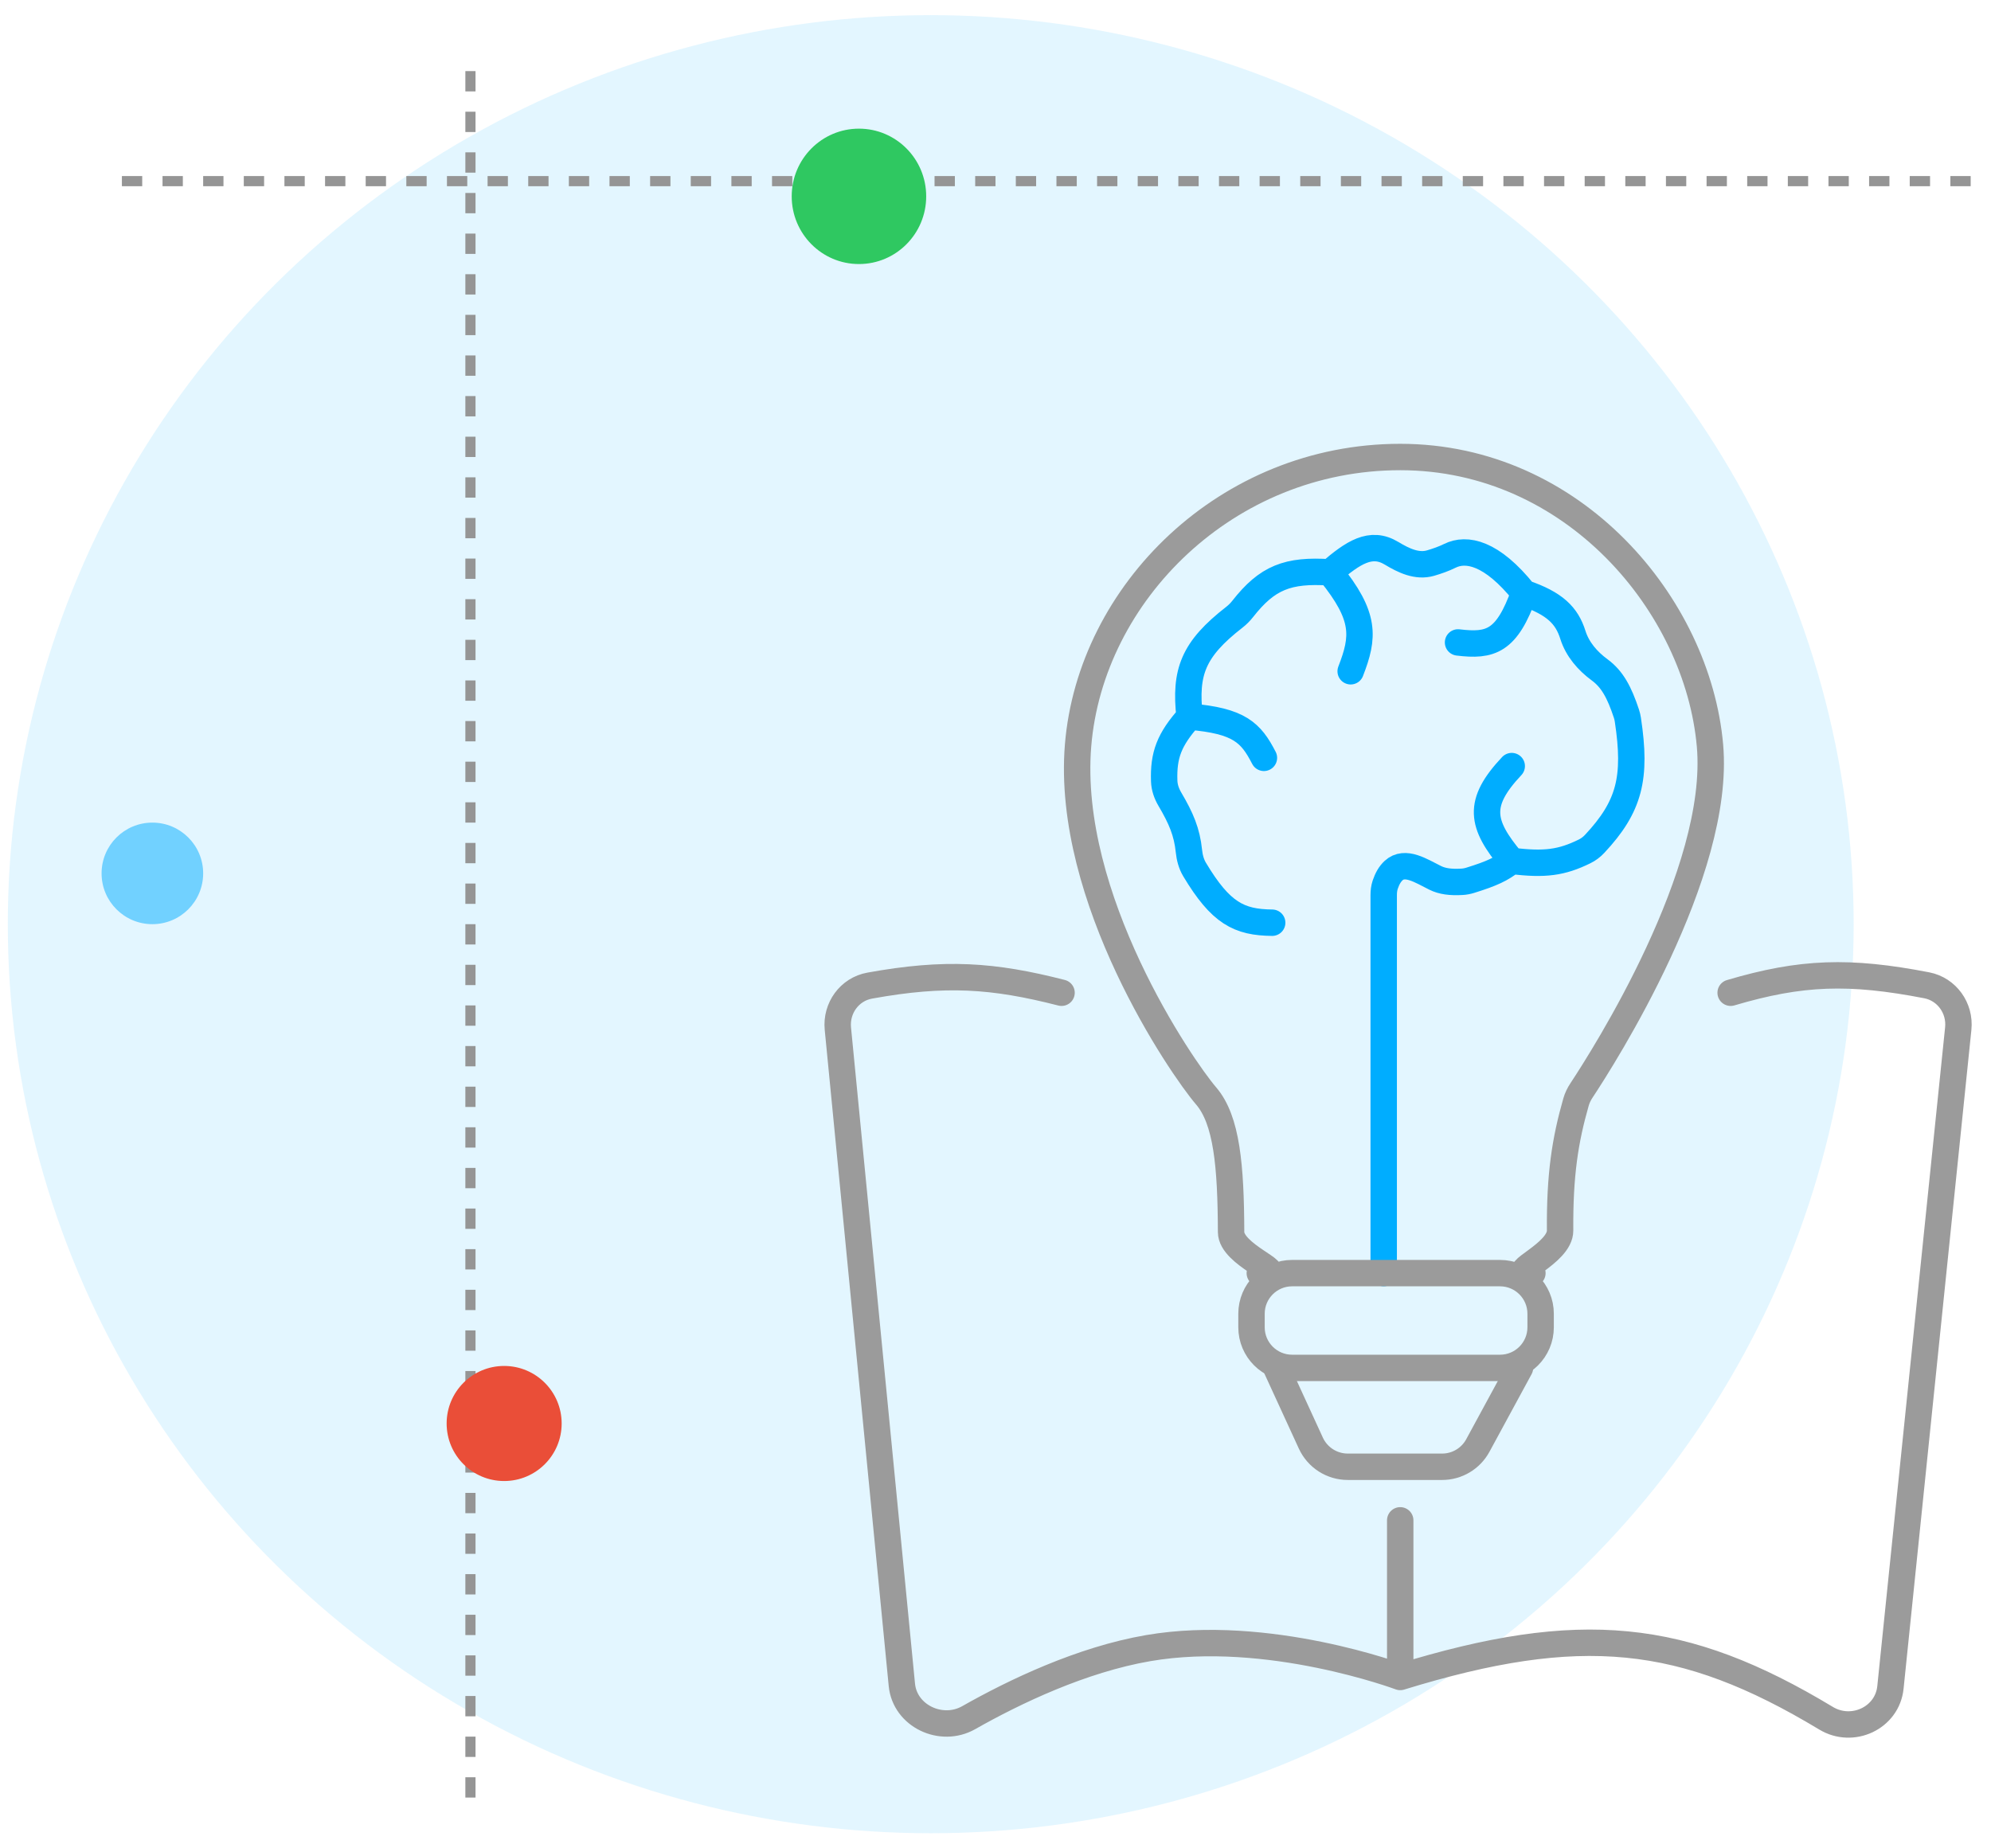 <svg width="98" height="91" viewBox="0 0 98 91" fill="none" xmlns="http://www.w3.org/2000/svg">
<ellipse cx="45.812" cy="45.501" rx="45.428" ry="44.755" fill="#73D2FF" fill-opacity="0.2"/>
<circle opacity="0.5" cx="7.5" cy="43" r="2.5" fill="#00ADFF"/>
<line x1="97" y1="8.918" x2="5" y2="8.918" stroke="#959595" stroke-width="0.5" stroke-dasharray="1 1"/>
<line x1="23.156" y1="3.5" x2="23.156" y2="88.5" stroke="#959595" stroke-width="0.5" stroke-dasharray="1 1"/>
<ellipse cx="42.279" cy="9.667" rx="3.31" ry="3.333" fill="#2FC861"/>
<ellipse cx="24.815" cy="70.083" rx="2.831" ry="2.833" fill="#EA4E38"/>
<path d="M68.108 62.677V44.068C68.108 43.893 68.128 43.718 68.184 43.552C68.285 43.255 68.411 43.034 68.595 42.862C69.156 42.341 69.961 42.884 70.647 43.222C70.987 43.39 71.393 43.447 71.967 43.414C72.105 43.406 72.241 43.379 72.372 43.338C73.441 43.006 73.902 42.785 74.41 42.384M74.41 42.384C72.883 40.563 72.697 39.538 74.41 37.717M74.41 42.384C76.036 42.586 76.872 42.469 77.993 41.918C78.18 41.827 78.348 41.7 78.49 41.548C80.214 39.704 80.559 38.294 80.126 35.435C80.111 35.334 80.087 35.232 80.055 35.135C79.703 34.074 79.356 33.435 78.739 32.981C78.14 32.541 77.643 31.966 77.42 31.258C77.12 30.304 76.534 29.711 75.02 29.194M75.02 29.194C74.165 31.59 73.368 31.823 71.767 31.629M75.02 29.194C73.42 27.193 72.174 26.962 71.361 27.367C71.072 27.511 70.731 27.63 70.413 27.723C69.748 27.916 69.088 27.598 68.495 27.24C67.469 26.619 66.602 27.207 65.465 28.179M65.465 28.179C67.234 30.356 67.136 31.361 66.482 33.049M65.465 28.179C63.381 28.043 62.377 28.437 61.168 29.978C61.05 30.129 60.914 30.266 60.763 30.384C58.722 31.97 58.311 33.088 58.553 35.282M58.553 35.282C61.008 35.489 61.572 36.071 62.212 37.311M58.553 35.282C57.544 36.412 57.26 37.179 57.304 38.457C57.315 38.771 57.421 39.073 57.581 39.344C58.139 40.289 58.424 40.964 58.52 41.896C58.553 42.216 58.634 42.532 58.799 42.808C60.089 44.964 60.99 45.41 62.619 45.428" stroke="#00ADFF" stroke-width="1.3" stroke-linecap="round"/>
<path d="M52.251 48.876C48.874 48.011 46.528 47.852 42.809 48.525C41.812 48.705 41.143 49.634 41.241 50.642L44.391 82.95C44.54 84.487 46.334 85.329 47.678 84.568C49.943 83.284 53.232 81.708 56.52 81.142C62.416 80.128 68.921 82.563 68.921 82.563M68.921 82.563V74.851M68.921 82.563C77.77 79.841 82.844 80.348 89.883 84.595C91.181 85.378 92.895 84.585 93.05 83.078L96.388 50.64C96.491 49.633 95.828 48.702 94.835 48.509C91.033 47.773 88.668 47.845 85.185 48.876" stroke="#9B9B9B" stroke-width="1.3" stroke-linecap="round"/>
<path d="M61.601 65.347V64.68C61.601 63.575 62.496 62.68 63.601 62.68H73.832C74.936 62.68 75.832 63.575 75.832 64.68V65.347C75.832 66.452 74.936 67.347 73.832 67.347H63.601C62.496 67.347 61.601 66.452 61.601 65.347Z" stroke="#9B9B9B" stroke-width="1.3" stroke-linecap="round"/>
<path d="M62.821 67.344L64.522 71.049C64.849 71.759 65.558 72.214 66.34 72.214H70.983C71.716 72.214 72.391 71.813 72.741 71.168L74.816 67.344" stroke="#9B9B9B" stroke-width="1.3" stroke-linecap="round"/>
<path d="M62.009 62.68C62.088 62.68 62.154 62.68 62.208 62.68C63.321 62.68 60.6 61.772 60.596 60.66C60.584 57.401 60.387 55.143 59.366 53.954C58.146 52.534 52.454 44.214 53.064 36.705C53.674 29.197 60.383 22.5 68.921 22.5C77.46 22.5 83.559 29.805 84.168 36.705C84.721 42.957 78.932 52.04 77.839 53.692C77.723 53.867 77.632 54.057 77.574 54.258C77.037 56.14 76.77 57.826 76.79 60.586C76.798 61.727 74.163 62.68 75.303 62.68C75.34 62.68 75.381 62.68 75.427 62.68" stroke="#9B9B9B" stroke-width="1.3" stroke-linecap="round"/>
</svg>
